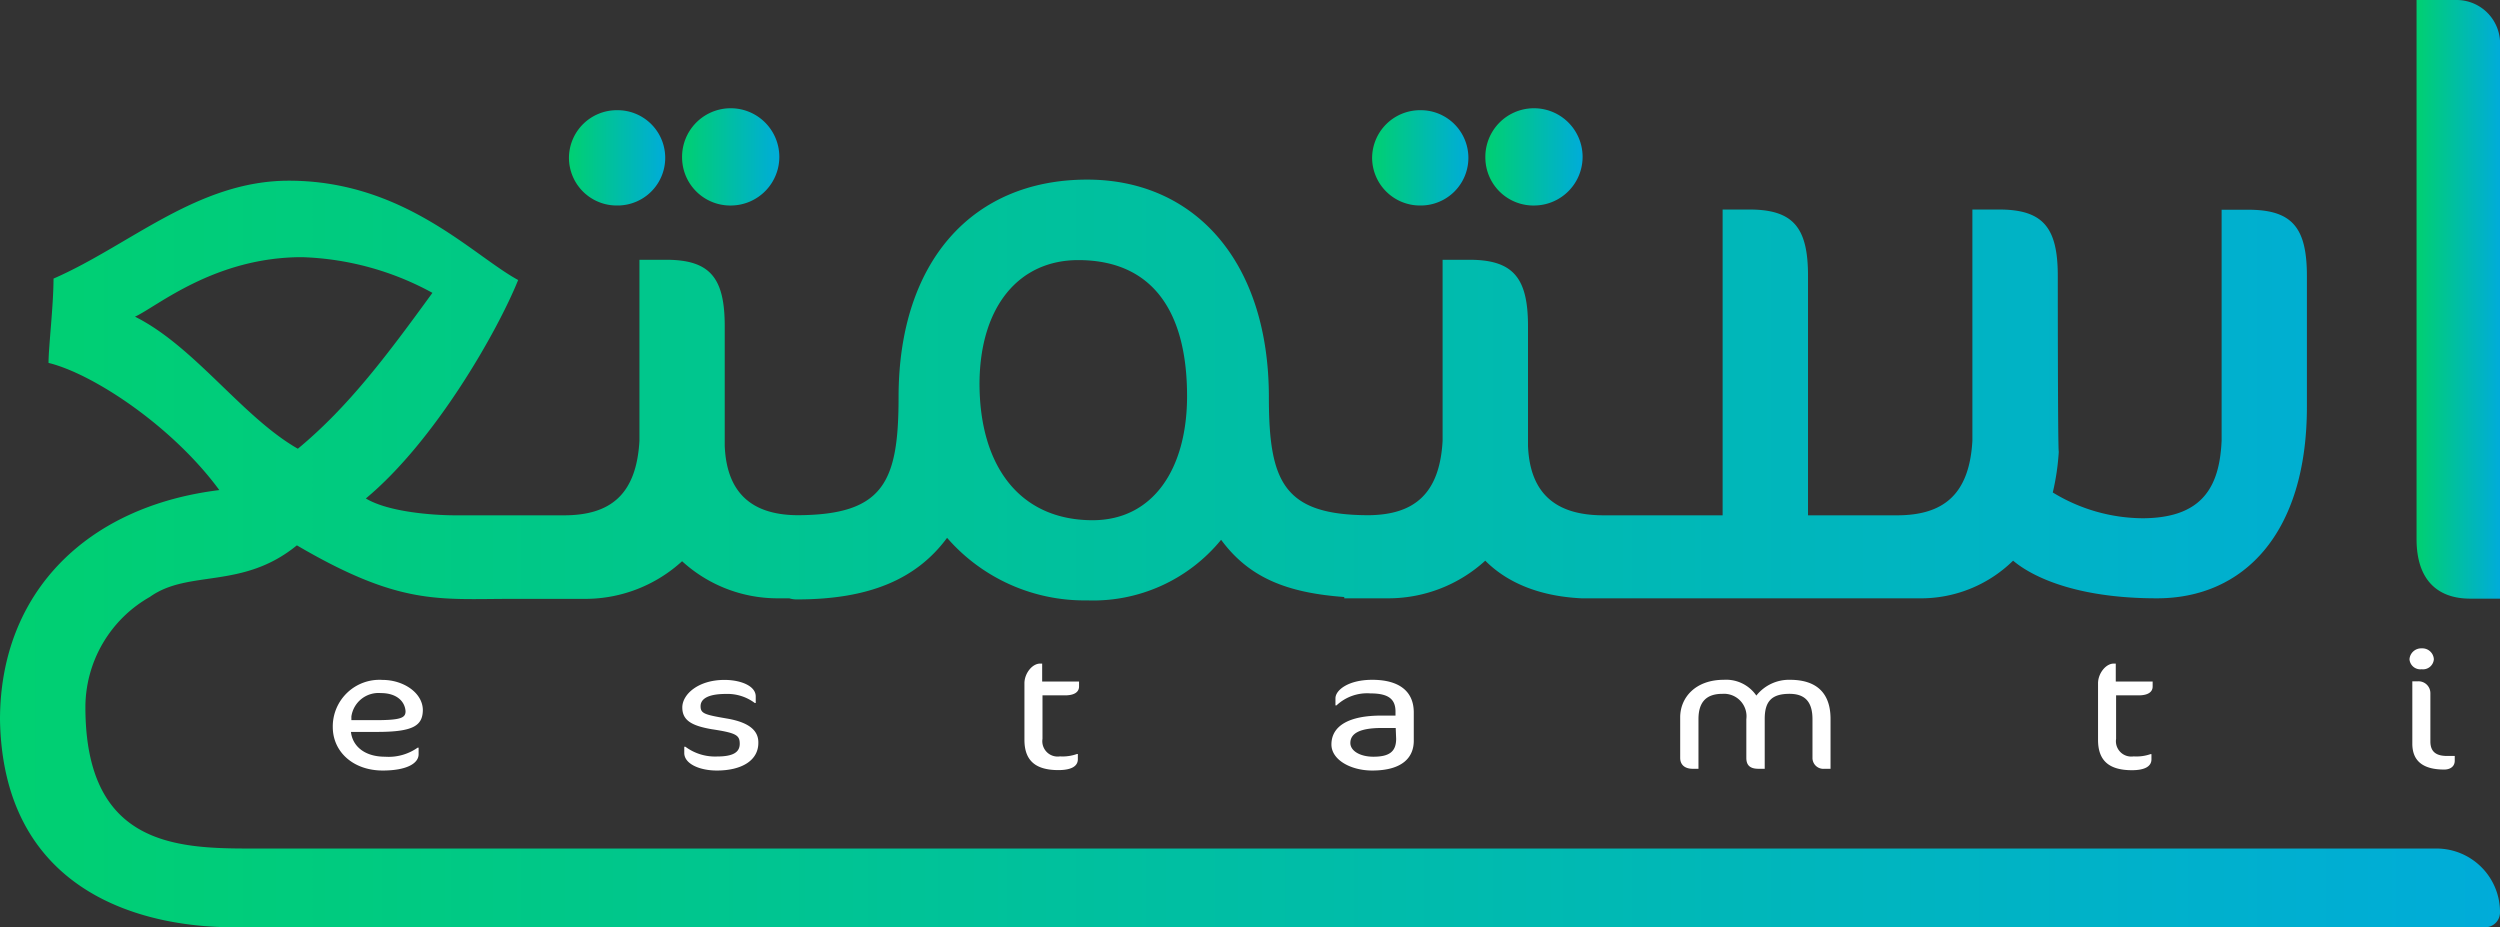 <svg id="Layer_1" data-name="Layer 1" xmlns="http://www.w3.org/2000/svg" xmlns:xlink="http://www.w3.org/1999/xlink"
    viewBox="0 0 229.81 85.24">
    <rect x="0" y="0" width="229.81" height="85.24" fill="#333333" stroke="none"/>
    <defs>
        <style>
            .cls-1 {
                fill: url(#linear-gradient);
            }

            .cls-2 {
                fill: url(#linear-gradient-2);
            }

            .cls-3 {
                fill: #ffffff;
            }

            .cls-4 {
                fill: url(#linear-gradient-3);
            }

            .cls-5 {
                fill: url(#linear-gradient-4);
            }

            .cls-6 {
                fill: url(#linear-gradient-5);
            }

            .cls-7 {
                fill: url(#linear-gradient-6);
            }
        </style>
        <linearGradient id="linear-gradient" y1="50.88" x2="229.81" y2="50.88" gradientUnits="userSpaceOnUse">
            <stop offset="0" stop-color="#00d071" />
            <stop offset="1" stop-color="#00acd9" />
        </linearGradient>
        <linearGradient id="linear-gradient-2" x1="222.14" y1="27.52" x2="229.81" y2="27.52"
            xlink:href="#linear-gradient" />
        <linearGradient id="linear-gradient-3" x1="52.3" y1="14.51" x2="61.15" y2="14.51"
            xlink:href="#linear-gradient" />
        <linearGradient id="linear-gradient-4" x1="62.7" y1="14.51" x2="71.64" y2="14.51"
            xlink:href="#linear-gradient" />
        <linearGradient id="linear-gradient-5" x1="126.13" y1="14.51" x2="134.98" y2="14.51"
            xlink:href="#linear-gradient" />
        <linearGradient id="linear-gradient-6" x1="136.54" y1="14.51" x2="145.48" y2="14.51"
            xlink:href="#linear-gradient" />
    </defs>
    <path class="cls-1"
        d="M224,78H22.91C16,78,7.85,77.58,7.85,65a11.68,11.68,0,0,1,5.93-10.13c3.56-2.55,8.49-.64,13.51-4.74,9.49,5.56,13,4.92,19.8,4.92h6.76a13.19,13.19,0,0,0,8.85-3.46A13,13,0,0,0,71.55,55h1a2.31,2.31,0,0,0,.73.1c6.57,0,10.95-1.83,13.78-5.66a16.73,16.73,0,0,0,12.87,5.75,15.2,15.2,0,0,0,12.32-5.57c2.55,3.46,6,4.87,11.32,5.26V55h4.1a13.22,13.22,0,0,0,8.86-3.46c2.09,2.1,5.11,3.28,8.85,3.46h31a12.1,12.1,0,0,0,8.67-3.46c.46.36,3.92,3.46,13.23,3.46,7.94,0,13.78-5.93,13.78-17.61v-12c0-4.38-1.27-6.11-5.38-6.11h-2.46V40.52c-.19,4.2-1.74,7.12-7.31,7.12a16,16,0,0,1-8.21-2.37,21.9,21.9,0,0,0,.55-3.74c-.09-.19-.09-16.16-.09-16.16,0-4.38-1.28-6.11-5.39-6.11h-2.46V40.52c-.28,4.93-2.65,6.85-6.94,6.85H166.2v-22c0-4.38-1.28-6.11-5.39-6.11h-2.46V47.37H147.4c-4.2,0-6.76-1.83-6.94-6.39V30c0-4.38-1.28-6.12-5.38-6.12h-2.47V40.52c-.27,4.86-2.59,6.79-6.77,6.84-7.85,0-9.2-3.07-9.2-10.85,0-12.51-6.85-20-16.7-20-10.59,0-17.34,7.57-17.34,20,0,7.78-1.36,10.8-9.21,10.85-4.1,0-6.59-1.88-6.77-6.38V30c0-4.38-1.27-6.12-5.38-6.12H58.78V40.52c-.28,4.93-2.65,6.85-6.94,6.85h-10c-1.92,0-6.11-.28-8.21-1.55,6.38-5.3,12.13-15.43,14-20.08-4.2-2.28-10.49-9.13-21.08-9.13-8.4,0-14.6,5.93-21.63,9,0,2.46-.46,6.29-.46,7.75,4.11,1,11.41,5.84,15.7,11.69C7.94,46.55,0,54.49,0,66.17.27,81.41,12.14,85.24,21.54,85.24h206.9a1.37,1.37,0,0,0,1.37-1.37A5.84,5.84,0,0,0,224,78ZM99.12,23.91c6.48,0,10,4.29,10,12.51,0,6.66-3.11,11.4-8.68,11.4-6.66,0-10.4-4.92-10.4-12.59C90.08,28.2,93.64,23.91,99.12,23.91Zm-86.71,5.2c2-.91,7.3-5.47,15.34-5.47a26.63,26.63,0,0,1,12,3.28C35.5,32.77,32,37.42,27.38,41.25,22.27,38.33,17.89,31.85,12.41,29.11Z" />
    <path class="cls-2" d="M225.79,0h-3.65V49.56c0,3.83,2,5.47,4.93,5.47h2.74V3.74A4,4,0,0,0,225.79,0Z" />
    <path class="cls-3"
        d="M34.67,67.28H32.26c.15,1.34,1.29,2.28,3.13,2.28a4.63,4.63,0,0,0,3-.83h.09v.6c0,.85-1.1,1.5-3.3,1.5-2.7,0-4.59-1.71-4.59-4a4.29,4.29,0,0,1,4.57-4.33c1.92,0,3.71,1.18,3.71,2.79C38.84,66.7,38,67.28,34.67,67.28ZM35,63.71a2.52,2.52,0,0,0-2.7,2.15l0,.34,2.22,0c2.35,0,2.76-.22,2.76-.82C37.22,64.49,36.49,63.71,35,63.71Z" />
    <path class="cls-3"
        d="M65.9,70.83c-1.64,0-3-.64-3-1.61v-.58H63a4.57,4.57,0,0,0,2.91.9c1.45,0,2.09-.37,2.09-1.17s-.34-1-2.59-1.34c-1.83-.32-2.69-.81-2.69-2s1.44-2.53,3.88-2.53c1.45,0,2.87.53,2.87,1.52v.6h-.09a4.18,4.18,0,0,0-2.65-.83c-1.66,0-2.33.46-2.33,1.13s.37.78,2.42,1.13,2.89,1.11,2.89,2.19C69.74,69.93,68.14,70.83,65.9,70.83Z" />
    <path class="cls-3"
        d="M95.8,62.65h3.39v.46c0,.49-.41.81-1.29.81H95.83v4a1.41,1.41,0,0,0,1.61,1.61A3.92,3.92,0,0,0,99,69.31h.08v.48c0,.67-.64,1-1.79,1-2.18,0-3.12-.94-3.12-2.79V62.81c0-.9.71-1.81,1.44-1.81h.19Z" />
    <path class="cls-3"
        d="M126.14,70.83c-2,0-3.75-1-3.75-2.39,0-1.73,1.64-2.66,4.57-2.66h1.32v-.37c0-1.19-.71-1.67-2.31-1.67a4.11,4.11,0,0,0-3.11,1.1h-.1v-.65c0-.75,1.18-1.7,3.38-1.7,2.48,0,3.82,1.06,3.82,3V68C130,69.65,128.88,70.83,126.14,70.83Zm2.16-3.91H127c-2,0-2.87.5-2.87,1.38,0,.71.87,1.26,2.12,1.26,1.48,0,2.09-.48,2.09-1.65Z" />
    <path class="cls-3"
        d="M167.71,70.67a1,1,0,0,1-1.1-1V66.11c0-1.68-.77-2.33-2.11-2.33-1.62,0-2.28.67-2.28,2.3v4.59h-.57c-.81,0-1.12-.35-1.12-1V66.11a2.07,2.07,0,0,0-2.2-2.33c-1.44,0-2.2.71-2.2,2.33v4.56h-.53c-.69,0-1.15-.34-1.15-1V65.94c0-1.84,1.43-3.45,4-3.45a3.37,3.37,0,0,1,3,1.45,3.84,3.84,0,0,1,3.09-1.45c2.43,0,3.73,1.2,3.73,3.59v4.59Z" />
    <path class="cls-3"
        d="M194.49,62.65h3.39v.46c0,.49-.41.81-1.29.81h-2.07v4a1.41,1.41,0,0,0,1.61,1.61,3.92,3.92,0,0,0,1.56-.21h.08v.48c0,.67-.65,1-1.79,1-2.18,0-3.12-.94-3.12-2.79V62.81c0-.9.71-1.81,1.44-1.81h.19Z" />
    <path class="cls-3"
        d="M222.61,61.52a1,1,0,0,1-1.12-.92,1.08,1.08,0,0,1,1.12-1,1.06,1.06,0,0,1,1.12,1A1,1,0,0,1,222.61,61.52Zm2.07,9.22c-1.94,0-2.93-.78-2.93-2.38V62.63h.5a1.09,1.09,0,0,1,1.16,1.08v4.45c0,1,.6,1.33,1.53,1.33h.71v.44C225.65,70.44,225.26,70.74,224.68,70.74Z" />
    <path class="cls-4" d="M52.3,14.51a4.4,4.4,0,0,1,4.47-4.38,4.38,4.38,0,0,1,0,8.76A4.39,4.39,0,0,1,52.3,14.51Z" />
    <path class="cls-5" d="M62.7,14.51a4.47,4.47,0,1,1,4.56,4.38A4.43,4.43,0,0,1,62.7,14.51Z" />
    <path class="cls-6"
        d="M126.13,14.51a4.41,4.41,0,0,1,4.47-4.38,4.38,4.38,0,0,1,0,8.76A4.4,4.4,0,0,1,126.13,14.51Z" />
    <path class="cls-7" d="M136.54,14.51a4.47,4.47,0,1,1,4.56,4.38A4.42,4.42,0,0,1,136.54,14.51Z" />
</svg>